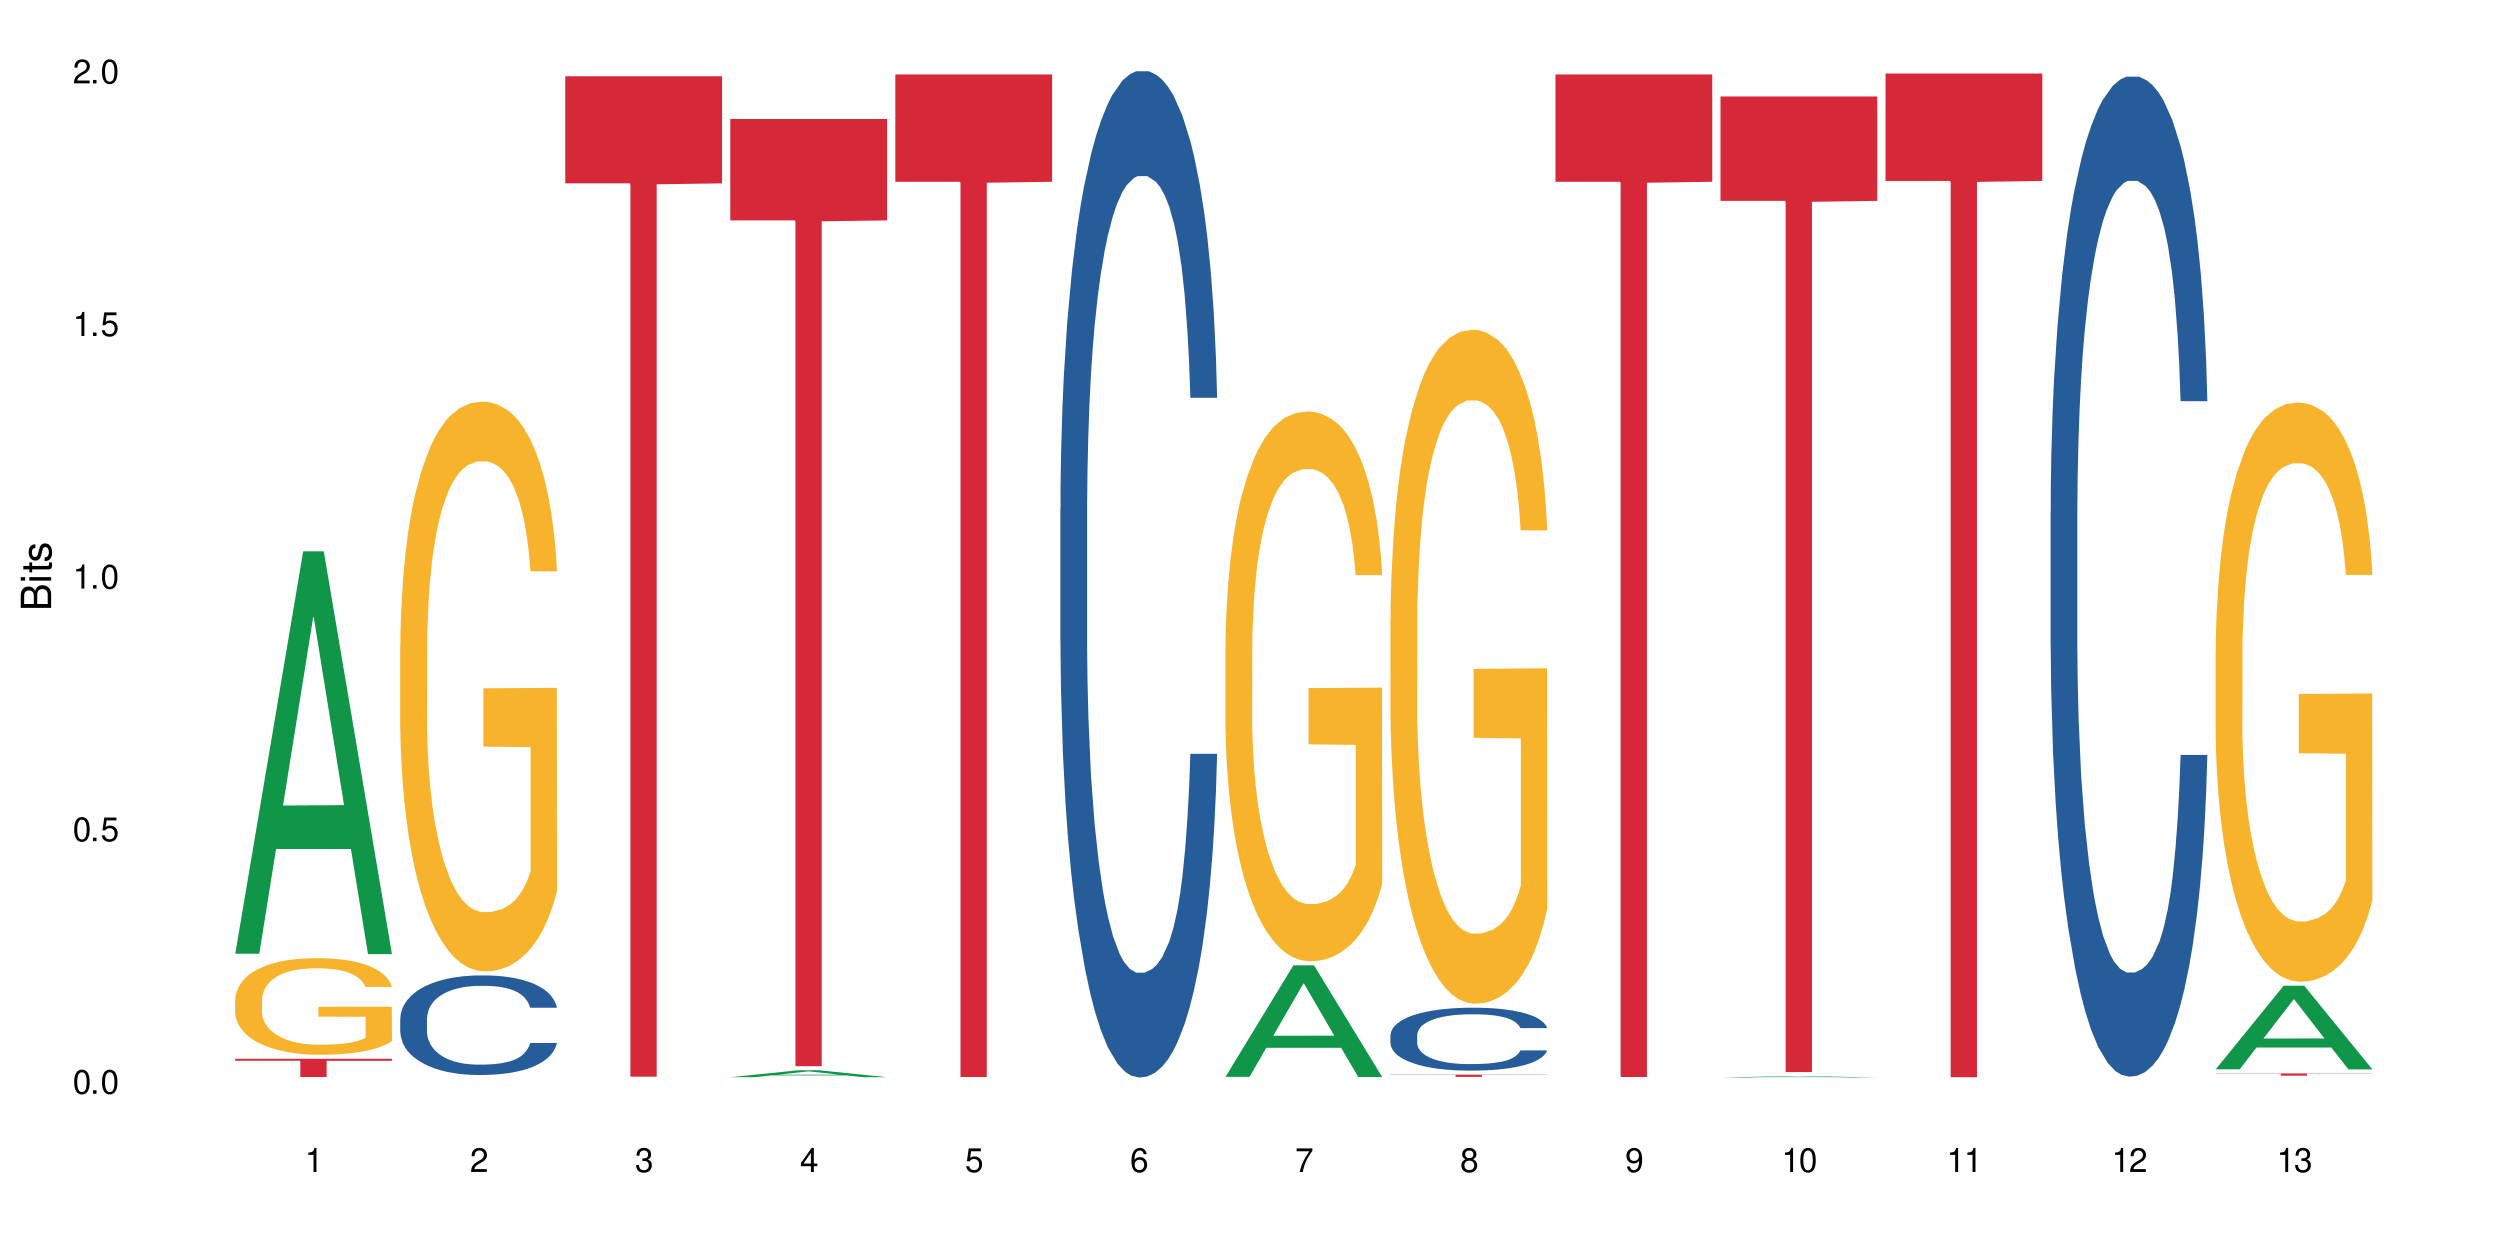<?xml version="1.0" encoding="UTF-8"?>
<svg xmlns="http://www.w3.org/2000/svg" xmlns:xlink="http://www.w3.org/1999/xlink" width="720" height="360" viewBox="0 0 720 360">
<defs>
<g>
<g id="glyph-0-0">
</g>
<g id="glyph-0-1">
<path d="M 2.641 -6.938 C 2 -6.938 1.422 -6.656 1.078 -6.172 C 0.641 -5.562 0.406 -4.641 0.406 -3.359 C 0.406 -1.016 1.188 0.219 2.641 0.219 C 4.078 0.219 4.859 -1.016 4.859 -3.297 C 4.859 -4.641 4.656 -5.547 4.203 -6.172 C 3.844 -6.656 3.281 -6.938 2.641 -6.938 Z M 2.641 -6.188 C 3.547 -6.188 4 -5.25 4 -3.375 C 4 -1.406 3.562 -0.484 2.625 -0.484 C 1.734 -0.484 1.281 -1.438 1.281 -3.344 C 1.281 -5.25 1.734 -6.188 2.641 -6.188 Z M 2.641 -6.188 "/>
</g>
<g id="glyph-0-2">
<path d="M 1.828 -1 L 0.828 -1 L 0.828 0 L 1.828 0 Z M 1.828 -1 "/>
</g>
<g id="glyph-0-3">
<path d="M 4.562 -6.797 L 1.062 -6.797 L 0.547 -3.094 L 1.328 -3.094 C 1.719 -3.562 2.047 -3.734 2.578 -3.734 C 3.484 -3.734 4.062 -3.109 4.062 -2.094 C 4.062 -1.125 3.484 -0.531 2.578 -0.531 C 1.828 -0.531 1.375 -0.906 1.188 -1.672 L 0.328 -1.672 C 0.453 -1.109 0.547 -0.844 0.75 -0.594 C 1.125 -0.078 1.828 0.219 2.594 0.219 C 3.969 0.219 4.922 -0.781 4.922 -2.219 C 4.922 -3.562 4.031 -4.484 2.719 -4.484 C 2.25 -4.484 1.859 -4.359 1.469 -4.062 L 1.734 -5.969 L 4.562 -5.969 Z M 4.562 -6.797 "/>
</g>
<g id="glyph-0-4">
<path d="M 2.484 -4.938 L 2.484 0 L 3.328 0 L 3.328 -6.938 L 2.766 -6.938 C 2.469 -5.875 2.281 -5.734 0.984 -5.562 L 0.984 -4.938 Z M 2.484 -4.938 "/>
</g>
<g id="glyph-0-5">
<path d="M 4.859 -0.828 L 1.281 -0.828 C 1.359 -1.406 1.672 -1.781 2.5 -2.281 L 3.469 -2.828 C 4.406 -3.344 4.906 -4.062 4.906 -4.906 C 4.906 -5.484 4.672 -6.031 4.266 -6.406 C 3.859 -6.766 3.375 -6.938 2.719 -6.938 C 1.859 -6.938 1.219 -6.625 0.844 -6.031 C 0.609 -5.672 0.5 -5.234 0.484 -4.531 L 1.328 -4.531 C 1.359 -5.016 1.406 -5.281 1.531 -5.516 C 1.75 -5.938 2.188 -6.203 2.703 -6.203 C 3.469 -6.203 4.031 -5.641 4.031 -4.891 C 4.031 -4.344 3.719 -3.859 3.125 -3.516 L 2.234 -3 C 0.812 -2.172 0.406 -1.531 0.328 -0.016 L 4.859 -0.016 Z M 4.859 -0.828 "/>
</g>
<g id="glyph-0-6">
<path d="M 2.125 -3.188 L 2.578 -3.188 C 3.5 -3.188 3.984 -2.766 3.984 -1.922 C 3.984 -1.062 3.469 -0.531 2.594 -0.531 C 1.656 -0.531 1.203 -1 1.156 -2.016 L 0.312 -2.016 C 0.344 -1.453 0.438 -1.094 0.609 -0.781 C 0.953 -0.109 1.625 0.219 2.547 0.219 C 3.953 0.219 4.859 -0.625 4.859 -1.938 C 4.859 -2.828 4.516 -3.297 3.703 -3.594 C 4.344 -3.844 4.656 -4.328 4.656 -5.031 C 4.656 -6.219 3.875 -6.938 2.578 -6.938 C 1.203 -6.938 0.484 -6.172 0.453 -4.703 L 1.297 -4.703 C 1.312 -5.125 1.344 -5.359 1.453 -5.578 C 1.641 -5.969 2.062 -6.203 2.594 -6.203 C 3.344 -6.203 3.797 -5.75 3.797 -5 C 3.797 -4.516 3.609 -4.219 3.25 -4.047 C 3.016 -3.953 2.703 -3.922 2.125 -3.906 Z M 2.125 -3.188 "/>
</g>
<g id="glyph-0-7">
<path d="M 3.141 -1.672 L 3.141 0 L 3.984 0 L 3.984 -1.672 L 4.984 -1.672 L 4.984 -2.438 L 3.984 -2.438 L 3.984 -6.938 L 3.359 -6.938 L 0.266 -2.578 L 0.266 -1.672 Z M 3.141 -2.438 L 1 -2.438 L 3.141 -5.5 Z M 3.141 -2.438 "/>
</g>
<g id="glyph-0-8">
<path d="M 4.781 -5.125 C 4.609 -6.266 3.891 -6.938 2.844 -6.938 C 2.094 -6.938 1.422 -6.578 1.031 -5.953 C 0.594 -5.266 0.406 -4.422 0.406 -3.172 C 0.406 -2 0.578 -1.25 0.984 -0.641 C 1.359 -0.078 1.953 0.219 2.703 0.219 C 3.984 0.219 4.922 -0.75 4.922 -2.094 C 4.922 -3.375 4.062 -4.281 2.844 -4.281 C 2.172 -4.281 1.641 -4.031 1.281 -3.516 C 1.281 -5.234 1.828 -6.188 2.797 -6.188 C 3.391 -6.188 3.797 -5.797 3.938 -5.125 Z M 2.734 -3.531 C 3.547 -3.531 4.062 -2.953 4.062 -2.031 C 4.062 -1.156 3.484 -0.531 2.703 -0.531 C 1.922 -0.531 1.328 -1.188 1.328 -2.078 C 1.328 -2.938 1.906 -3.531 2.734 -3.531 Z M 2.734 -3.531 "/>
</g>
<g id="glyph-0-9">
<path d="M 4.984 -6.797 L 0.438 -6.797 L 0.438 -5.969 L 4.109 -5.969 C 2.5 -3.656 1.828 -2.234 1.328 0 L 2.219 0 C 2.594 -2.172 3.453 -4.047 4.984 -6.094 Z M 4.984 -6.797 "/>
</g>
<g id="glyph-0-10">
<path d="M 3.75 -3.656 C 4.469 -4.094 4.688 -4.438 4.688 -5.078 C 4.688 -6.172 3.844 -6.938 2.641 -6.938 C 1.438 -6.938 0.594 -6.172 0.594 -5.094 C 0.594 -4.438 0.812 -4.094 1.516 -3.656 C 0.734 -3.266 0.359 -2.703 0.359 -1.922 C 0.359 -0.656 1.281 0.219 2.641 0.219 C 3.984 0.219 4.922 -0.656 4.922 -1.922 C 4.922 -2.703 4.531 -3.266 3.75 -3.656 Z M 2.641 -6.188 C 3.359 -6.188 3.812 -5.75 3.812 -5.062 C 3.812 -4.406 3.344 -3.984 2.641 -3.984 C 1.922 -3.984 1.453 -4.406 1.453 -5.078 C 1.453 -5.75 1.922 -6.188 2.641 -6.188 Z M 2.641 -3.266 C 3.484 -3.266 4.062 -2.719 4.062 -1.906 C 4.062 -1.078 3.484 -0.531 2.625 -0.531 C 1.797 -0.531 1.219 -1.094 1.219 -1.906 C 1.219 -2.719 1.781 -3.266 2.641 -3.266 Z M 2.641 -3.266 "/>
</g>
<g id="glyph-0-11">
<path d="M 0.516 -1.578 C 0.672 -0.453 1.406 0.219 2.438 0.219 C 3.188 0.219 3.859 -0.141 4.266 -0.766 C 4.688 -1.453 4.891 -2.297 4.891 -3.547 C 4.891 -4.719 4.703 -5.453 4.312 -6.078 C 3.938 -6.641 3.344 -6.938 2.594 -6.938 C 1.297 -6.938 0.359 -5.969 0.359 -4.625 C 0.359 -3.344 1.234 -2.453 2.453 -2.453 C 3.094 -2.453 3.578 -2.672 4.016 -3.203 C 4 -1.484 3.469 -0.531 2.5 -0.531 C 1.906 -0.531 1.484 -0.906 1.359 -1.578 Z M 2.578 -6.203 C 3.375 -6.203 3.969 -5.531 3.969 -4.641 C 3.969 -3.797 3.391 -3.188 2.547 -3.188 C 1.734 -3.188 1.234 -3.766 1.234 -4.688 C 1.234 -5.562 1.797 -6.203 2.578 -6.203 Z M 2.578 -6.203 "/>
</g>
<g id="glyph-1-0">
</g>
<g id="glyph-1-1">
<path d="M 0 -0.953 L 0 -4.891 C 0 -5.719 -0.234 -6.344 -0.734 -6.797 C -1.188 -7.234 -1.812 -7.469 -2.5 -7.469 C -3.547 -7.469 -4.188 -7 -4.625 -5.875 C -4.984 -6.688 -5.625 -7.094 -6.531 -7.094 C -7.172 -7.094 -7.734 -6.859 -8.141 -6.391 C -8.562 -5.922 -8.75 -5.344 -8.75 -4.5 L -8.75 -0.953 Z M -4.984 -2.062 L -7.766 -2.062 L -7.766 -4.219 C -7.766 -4.844 -7.688 -5.203 -7.453 -5.5 C -7.219 -5.812 -6.859 -5.969 -6.375 -5.969 C -5.891 -5.969 -5.531 -5.812 -5.297 -5.5 C -5.062 -5.203 -4.984 -4.844 -4.984 -4.219 Z M -0.984 -2.062 L -4 -2.062 L -4 -4.781 C -4 -5.766 -3.438 -6.359 -2.484 -6.359 C -1.547 -6.359 -0.984 -5.766 -0.984 -4.781 Z M -0.984 -2.062 "/>
</g>
<g id="glyph-1-2">
<path d="M -6.281 -1.797 L -6.281 -0.797 L 0 -0.797 L 0 -1.797 Z M -8.75 -1.797 L -8.75 -0.797 L -7.484 -0.797 L -7.484 -1.797 Z M -8.75 -1.797 "/>
</g>
<g id="glyph-1-3">
<path d="M -6.281 -3.047 L -6.281 -2.016 L -8.016 -2.016 L -8.016 -1.016 L -6.281 -1.016 L -6.281 -0.172 L -5.469 -0.172 L -5.469 -1.016 L -0.719 -1.016 C -0.078 -1.016 0.281 -1.453 0.281 -2.234 C 0.281 -2.5 0.25 -2.719 0.188 -3.047 L -0.641 -3.047 C -0.609 -2.906 -0.594 -2.766 -0.594 -2.562 C -0.594 -2.141 -0.719 -2.016 -1.156 -2.016 L -5.469 -2.016 L -5.469 -3.047 Z M -6.281 -3.047 "/>
</g>
<g id="glyph-1-4">
<path d="M -4.531 -5.25 C -5.766 -5.25 -6.469 -4.422 -6.469 -2.969 C -6.469 -1.516 -5.719 -0.562 -4.547 -0.562 C -3.562 -0.562 -3.094 -1.062 -2.734 -2.562 L -2.516 -3.484 C -2.344 -4.188 -2.094 -4.469 -1.641 -4.469 C -1.047 -4.469 -0.641 -3.875 -0.641 -3 C -0.641 -2.453 -0.797 -2 -1.062 -1.75 C -1.25 -1.594 -1.422 -1.531 -1.875 -1.469 L -1.875 -0.406 C -0.422 -0.453 0.281 -1.266 0.281 -2.922 C 0.281 -4.5 -0.5 -5.516 -1.719 -5.516 C -2.656 -5.516 -3.172 -4.984 -3.469 -3.734 L -3.703 -2.766 C -3.891 -1.953 -4.156 -1.609 -4.594 -1.609 C -5.188 -1.609 -5.547 -2.125 -5.547 -2.938 C -5.547 -3.75 -5.203 -4.172 -4.531 -4.203 Z M -4.531 -5.25 "/>
</g>
</g>
</defs>
<rect x="-72" y="-36" width="864" height="432" fill="rgb(100%, 100%, 100%)" fill-opacity="1"/>
<path fill-rule="nonzero" fill="rgb(6.275%, 58.824%, 28.235%)" fill-opacity="1" d="M 67.73 274.684 L 67.777 274.574 L 87.316 158.793 L 93.25 158.793 L 112.883 274.793 L 105.984 274.793 L 101.066 244.516 L 79.5 244.516 L 74.676 274.684 L 67.73 274.684 L 81.574 231.988 L 99.086 231.879 L 90.355 177.746 L 90.258 177.637 L 90.164 177.965 L 81.527 231.879 L 81.574 231.988 Z M 67.73 274.684 "/>
<path fill-rule="nonzero" fill="rgb(96.863%, 70.196%, 16.863%)" fill-opacity="1" d="M 67.73 287.871 L 67.785 287.848 L 67.785 287.34 L 68.008 286.195 L 68.559 284.621 L 69.273 283.324 L 70.043 282.309 L 70.539 281.773 L 71.367 281.012 L 72.082 280.453 L 73.898 279.309 L 76.211 278.242 L 77.477 277.785 L 78.91 277.355 L 80.945 276.871 L 81.883 276.695 L 84.746 276.289 L 87.996 276.031 L 91.574 275.957 L 93.227 275.98 L 95.484 276.086 L 98.566 276.363 L 100.328 276.617 L 101.707 276.871 L 103.137 277.203 L 104.898 277.711 L 106.551 278.32 L 107.875 278.93 L 109.195 279.691 L 110.297 280.504 L 111.234 281.395 L 112.059 282.461 L 112.555 283.352 L 112.883 284.238 L 105.23 284.238 L 104.789 283.352 L 104.293 282.664 L 103.469 281.824 L 102.641 281.215 L 101.816 280.734 L 100.273 280.074 L 98.953 279.664 L 97.301 279.309 L 95.703 279.082 L 93.887 278.93 L 92.785 278.879 L 89.867 278.879 L 87.223 279.055 L 85.684 279.258 L 84.582 279.461 L 83.039 279.844 L 82.102 280.148 L 81.551 280.352 L 79.902 281.141 L 78.801 281.852 L 78.195 282.332 L 77.422 283.094 L 76.871 283.781 L 76.266 284.797 L 75.938 285.559 L 75.496 287.289 L 75.441 291.859 L 75.605 292.824 L 75.938 293.867 L 76.375 294.781 L 77.035 295.746 L 77.699 296.484 L 78.855 297.473 L 79.844 298.137 L 80.617 298.566 L 82.102 299.254 L 82.707 299.48 L 84.141 299.938 L 85.629 300.293 L 87.445 300.598 L 88.82 300.75 L 91.023 300.879 L 93.832 300.879 L 97.137 300.727 L 99.227 300.523 L 100.66 300.32 L 101.598 300.141 L 102.754 299.863 L 103.578 299.609 L 104.348 299.328 L 105.285 298.898 L 105.285 292.824 L 91.684 292.801 L 91.684 289.953 L 112.828 289.93 L 112.883 299.863 L 111.727 300.547 L 110.297 301.207 L 108.918 301.719 L 107.488 302.148 L 105.449 302.633 L 103.797 302.938 L 101.266 303.293 L 98.953 303.52 L 96.531 303.672 L 94.383 303.75 L 91.852 303.773 L 89.594 303.723 L 87.168 303.57 L 85.242 303.367 L 83.48 303.113 L 81.719 302.785 L 79.516 302.25 L 78.082 301.82 L 76.598 301.285 L 75.109 300.648 L 73.789 299.965 L 72.906 299.43 L 72.027 298.82 L 71.09 298.059 L 70.207 297.195 L 69.547 296.406 L 68.941 295.52 L 68.5 294.68 L 68.062 293.535 L 67.84 292.621 L 67.73 291.836 Z M 67.73 287.871 "/>
<path fill-rule="nonzero" fill="rgb(83.922%, 15.686%, 22.353%)" fill-opacity="1" d="M 67.73 304.938 L 112.883 304.938 L 112.883 305.5 L 94.066 305.504 L 94.066 310.172 L 86.496 310.172 L 86.496 305.508 L 86.387 305.5 L 67.73 305.5 Z M 67.73 304.938 "/>
<path fill-rule="nonzero" fill="rgb(14.51%, 36.078%, 60%)" fill-opacity="1" d="M 115.262 293.406 L 115.316 293.379 L 115.316 292.75 L 115.48 291.754 L 115.867 290.496 L 116.254 289.633 L 117.242 288.086 L 118.621 286.594 L 120.051 285.441 L 121.098 284.758 L 122.035 284.234 L 124.184 283.266 L 125.559 282.766 L 127.047 282.32 L 128.863 281.875 L 130.184 281.613 L 133.156 281.195 L 135.359 281.012 L 137.066 280.934 L 140.758 280.934 L 142.961 281.039 L 144.555 281.168 L 146.316 281.379 L 147.805 281.613 L 150.395 282.191 L 152.707 282.926 L 153.75 283.344 L 155.402 284.156 L 156.672 284.941 L 157.551 285.625 L 158.543 286.594 L 159.422 287.773 L 160.086 289.109 L 160.414 290.234 L 152.707 290.234 L 152.32 289.188 L 151.879 288.375 L 151.055 287.301 L 150.227 286.539 L 149.07 285.781 L 148.023 285.281 L 146.594 284.785 L 145.328 284.469 L 144.004 284.234 L 142.738 284.078 L 140.316 283.922 L 137.508 283.922 L 136.461 283.973 L 134.312 284.184 L 133.156 284.367 L 131.504 284.734 L 130.348 285.074 L 128.973 285.598 L 128.035 286.043 L 126.879 286.723 L 126.055 287.328 L 125.117 288.191 L 124.566 288.848 L 124.07 289.582 L 123.633 290.445 L 123.301 291.363 L 123.082 292.332 L 122.969 293.277 L 122.969 297.336 L 123.082 298.281 L 123.355 299.383 L 124.07 300.98 L 125.117 302.367 L 126.328 303.469 L 127.484 304.254 L 128.145 304.621 L 129.027 305.043 L 130.402 305.566 L 132.387 306.09 L 133.543 306.301 L 135.305 306.508 L 137.121 306.613 L 139.547 306.613 L 141.691 306.508 L 143.125 306.379 L 144.609 306.168 L 146.648 305.723 L 147.914 305.305 L 149.016 304.805 L 149.844 304.309 L 150.395 303.887 L 151.219 303.078 L 151.879 302.184 L 152.375 301.27 L 152.707 300.379 L 160.414 300.379 L 160.086 301.426 L 159.59 302.449 L 159.094 303.207 L 158.324 304.125 L 157.441 304.938 L 156.176 305.855 L 155.129 306.457 L 153.75 307.113 L 152.484 307.609 L 151.109 308.055 L 149.07 308.578 L 147.75 308.84 L 146.316 309.078 L 144.609 309.285 L 142.465 309.469 L 140.152 309.574 L 138.004 309.602 L 135.691 309.551 L 133.984 309.445 L 131.727 309.207 L 128.918 308.738 L 126.879 308.238 L 125.281 307.742 L 123.906 307.215 L 122.363 306.508 L 120.383 305.355 L 119.172 304.465 L 118.344 303.73 L 117.41 302.711 L 116.746 301.793 L 115.977 300.324 L 115.426 298.465 L 115.262 297.023 Z M 115.262 293.406 "/>
<path fill-rule="nonzero" fill="rgb(96.863%, 70.196%, 16.863%)" fill-opacity="1" d="M 115.262 185.949 L 115.316 185.801 L 115.316 182.801 L 115.535 176.059 L 116.086 166.766 L 116.805 159.121 L 117.574 153.129 L 118.07 149.98 L 118.895 145.484 L 119.609 142.188 L 121.43 135.441 L 123.742 129.148 L 125.008 126.449 L 126.438 123.902 L 128.477 121.055 L 129.414 120.008 L 132.277 117.609 L 135.523 116.109 L 139.105 115.66 L 140.758 115.809 L 143.016 116.41 L 146.098 118.059 L 147.859 119.559 L 149.238 121.055 L 150.668 123.004 L 152.43 126 L 154.082 129.598 L 155.402 133.195 L 156.727 137.691 L 157.828 142.488 L 158.762 147.734 L 159.59 154.027 L 160.086 159.273 L 160.414 164.52 L 152.762 164.52 L 152.32 159.273 L 151.824 155.227 L 151 150.281 L 150.172 146.684 L 149.348 143.836 L 147.805 139.938 L 146.484 137.543 L 144.832 135.441 L 143.234 134.094 L 141.418 133.195 L 140.316 132.895 L 137.398 132.895 L 134.754 133.945 L 133.211 135.145 L 132.109 136.344 L 130.57 138.59 L 129.633 140.391 L 129.082 141.586 L 127.43 146.234 L 126.328 150.43 L 125.723 153.277 L 124.953 157.773 L 124.402 161.82 L 123.797 167.816 L 123.465 172.312 L 123.023 182.504 L 122.969 209.48 L 123.137 215.176 L 123.465 221.32 L 123.906 226.715 L 124.566 232.41 L 125.227 236.758 L 126.383 242.602 L 127.375 246.496 L 128.145 249.047 L 129.633 253.094 L 130.238 254.441 L 131.672 257.137 L 133.156 259.238 L 134.973 261.035 L 136.352 261.934 L 138.555 262.684 L 141.363 262.684 L 144.668 261.785 L 146.758 260.586 L 148.191 259.387 L 149.125 258.336 L 150.281 256.688 L 151.109 255.191 L 151.879 253.543 L 152.816 250.992 L 152.816 215.176 L 139.215 215.023 L 139.215 198.238 L 160.359 198.09 L 160.414 256.688 L 159.258 260.734 L 157.828 264.633 L 156.449 267.629 L 155.02 270.176 L 152.98 273.023 L 151.328 274.824 L 148.797 276.922 L 146.484 278.27 L 144.059 279.168 L 141.914 279.621 L 139.379 279.77 L 137.121 279.469 L 134.699 278.57 L 132.773 277.371 L 131.012 275.871 L 129.246 273.926 L 127.047 270.777 L 125.613 268.23 L 124.125 265.082 L 122.641 261.336 L 121.316 257.289 L 120.438 254.141 L 119.555 250.543 L 118.621 246.047 L 117.738 240.953 L 117.078 236.305 L 116.473 231.062 L 116.031 226.113 L 115.59 219.371 L 115.371 213.977 L 115.262 209.328 Z M 115.262 185.949 "/>
<path fill-rule="nonzero" fill="rgb(83.922%, 15.686%, 22.353%)" fill-opacity="1" d="M 162.793 21.965 L 207.945 21.965 L 207.945 52.809 L 189.125 53.078 L 189.125 310.086 L 181.555 310.086 L 181.555 53.348 L 181.445 52.809 L 162.793 52.809 Z M 162.793 21.965 "/>
<path fill-rule="nonzero" fill="rgb(6.275%, 58.824%, 28.235%)" fill-opacity="1" d="M 210.32 310.238 L 210.371 310.234 L 229.906 308.234 L 235.84 308.234 L 255.477 310.238 L 248.578 310.238 L 243.656 309.715 L 222.094 309.715 L 217.27 310.238 L 210.32 310.238 L 224.168 309.5 L 241.68 309.496 L 232.945 308.562 L 232.852 308.559 L 232.754 308.566 L 224.117 309.496 L 224.168 309.5 Z M 210.32 310.238 "/>
<path fill-rule="nonzero" fill="rgb(83.922%, 15.686%, 22.353%)" fill-opacity="1" d="M 210.32 34.273 L 255.477 34.273 L 255.477 63.477 L 236.656 63.73 L 236.656 307.07 L 229.086 307.07 L 229.086 63.988 L 228.977 63.477 L 210.32 63.477 Z M 210.32 34.273 "/>
<path fill-rule="nonzero" fill="rgb(83.922%, 15.686%, 22.353%)" fill-opacity="1" d="M 257.852 21.445 L 303.004 21.445 L 303.004 52.352 L 284.188 52.625 L 284.188 310.184 L 276.617 310.184 L 276.617 52.895 L 276.504 52.352 L 257.852 52.352 Z M 257.852 21.445 "/>
<path fill-rule="nonzero" fill="rgb(14.51%, 36.078%, 60%)" fill-opacity="1" d="M 305.383 146.621 L 305.438 146.355 L 305.438 140 L 305.602 129.934 L 305.988 117.215 L 306.371 108.477 L 307.363 92.844 L 308.742 77.746 L 310.172 66.09 L 311.219 59.203 L 312.156 53.902 L 314.301 44.102 L 315.68 39.07 L 317.164 34.566 L 318.984 30.062 L 320.305 27.414 L 323.277 23.176 L 325.48 21.32 L 327.188 20.527 L 330.879 20.527 L 333.078 21.586 L 334.676 22.91 L 336.438 25.031 L 337.926 27.414 L 340.512 33.242 L 342.828 40.66 L 343.871 44.898 L 345.523 53.109 L 346.789 61.055 L 347.672 67.945 L 348.664 77.746 L 349.543 89.668 L 350.203 103.176 L 350.535 114.566 L 342.828 114.566 L 342.441 103.973 L 342 95.758 L 341.176 84.898 L 340.348 77.215 L 339.191 69.535 L 338.145 64.5 L 336.715 59.469 L 335.449 56.289 L 334.125 53.902 L 332.859 52.316 L 330.438 50.727 L 327.629 50.727 L 326.582 51.254 L 324.434 53.375 L 323.277 55.23 L 321.625 58.938 L 320.469 62.383 L 319.094 67.68 L 318.156 72.184 L 317 79.07 L 316.176 85.164 L 315.238 93.906 L 314.688 100.527 L 314.191 107.945 L 313.75 116.688 L 313.422 125.957 L 313.199 135.762 L 313.09 145.297 L 313.09 186.355 L 313.199 195.895 L 313.477 207.02 L 314.191 223.18 L 315.238 237.219 L 316.449 248.344 L 317.605 256.293 L 318.266 260 L 319.148 264.238 L 320.523 269.535 L 322.508 274.836 L 323.664 276.953 L 325.426 279.074 L 327.242 280.133 L 329.664 280.133 L 331.812 279.074 L 333.246 277.75 L 334.73 275.629 L 336.77 271.125 L 338.035 266.887 L 339.137 261.855 L 339.961 256.82 L 340.512 252.582 L 341.34 244.371 L 342 235.363 L 342.496 226.094 L 342.828 217.086 L 350.535 217.086 L 350.203 227.684 L 349.711 238.012 L 349.215 245.695 L 348.441 254.969 L 347.562 263.18 L 346.297 272.449 L 345.25 278.543 L 343.871 285.168 L 342.605 290.199 L 341.23 294.703 L 339.191 300 L 337.871 302.648 L 336.438 305.035 L 334.73 307.152 L 332.586 309.008 L 330.27 310.066 L 328.125 310.332 L 325.812 309.801 L 324.105 308.742 L 321.848 306.359 L 319.039 301.59 L 317 296.559 L 315.402 291.523 L 314.027 286.227 L 312.484 279.074 L 310.504 267.418 L 309.293 258.41 L 308.465 250.992 L 307.531 240.664 L 306.867 231.391 L 306.098 216.555 L 305.547 197.746 L 305.383 183.18 Z M 305.383 146.621 "/>
<path fill-rule="nonzero" fill="rgb(6.275%, 58.824%, 28.235%)" fill-opacity="1" d="M 352.91 310.141 L 352.961 310.109 L 372.496 278.008 L 378.43 278.008 L 398.066 310.168 L 391.168 310.168 L 386.246 301.773 L 364.684 301.773 L 359.859 310.141 L 352.91 310.141 L 366.758 298.301 L 384.27 298.27 L 375.535 283.262 L 375.441 283.234 L 375.344 283.324 L 366.707 298.27 L 366.758 298.301 Z M 352.91 310.141 "/>
<path fill-rule="nonzero" fill="rgb(96.863%, 70.196%, 16.863%)" fill-opacity="1" d="M 352.91 186.316 L 352.969 186.172 L 352.969 183.277 L 353.188 176.77 L 353.738 167.805 L 354.453 160.43 L 355.227 154.645 L 355.719 151.609 L 356.547 147.27 L 357.262 144.086 L 359.078 137.582 L 361.391 131.508 L 362.66 128.902 L 364.09 126.445 L 366.129 123.695 L 367.062 122.684 L 369.926 120.371 L 373.176 118.926 L 376.754 118.492 L 378.406 118.637 L 380.664 119.215 L 383.75 120.805 L 385.512 122.25 L 386.887 123.695 L 388.32 125.578 L 390.082 128.469 L 391.734 131.941 L 393.055 135.41 L 394.375 139.75 L 395.477 144.379 L 396.414 149.438 L 397.238 155.512 L 397.734 160.574 L 398.066 165.637 L 390.41 165.637 L 389.973 160.574 L 389.477 156.668 L 388.648 151.898 L 387.824 148.426 L 386.996 145.68 L 385.457 141.918 L 384.133 139.605 L 382.48 137.582 L 380.887 136.277 L 379.066 135.41 L 377.965 135.121 L 375.047 135.121 L 372.406 136.133 L 370.863 137.289 L 369.762 138.449 L 368.219 140.617 L 367.285 142.352 L 366.734 143.508 L 365.082 147.992 L 363.98 152.043 L 363.375 154.789 L 362.602 159.129 L 362.055 163.031 L 361.445 168.816 L 361.117 173.156 L 360.676 182.988 L 360.621 209.02 L 360.785 214.516 L 361.117 220.445 L 361.559 225.652 L 362.219 231.145 L 362.879 235.34 L 364.035 240.98 L 365.027 244.738 L 365.797 247.199 L 367.285 251.102 L 367.891 252.402 L 369.32 255.008 L 370.809 257.031 L 372.625 258.766 L 374.004 259.637 L 376.203 260.359 L 379.012 260.359 L 382.316 259.492 L 384.41 258.332 L 385.84 257.176 L 386.777 256.164 L 387.934 254.574 L 388.758 253.129 L 389.531 251.535 L 390.465 249.078 L 390.465 214.516 L 376.867 214.371 L 376.867 198.172 L 398.012 198.027 L 398.066 254.574 L 396.91 258.477 L 395.477 262.238 L 394.102 265.129 L 392.668 267.59 L 390.633 270.336 L 388.98 272.07 L 386.445 274.098 L 384.133 275.398 L 381.711 276.266 L 379.562 276.699 L 377.031 276.844 L 374.773 276.555 L 372.352 275.688 L 370.422 274.531 L 368.66 273.086 L 366.898 271.203 L 364.695 268.168 L 363.266 265.707 L 361.777 262.672 L 360.289 259.055 L 358.969 255.152 L 358.09 252.113 L 357.207 248.645 L 356.27 244.305 L 355.391 239.391 L 354.73 234.906 L 354.125 229.844 L 353.684 225.07 L 353.242 218.562 L 353.023 213.359 L 352.91 208.875 Z M 352.91 186.316 "/>
<path fill-rule="nonzero" fill="rgb(14.51%, 36.078%, 60%)" fill-opacity="1" d="M 400.441 298.113 L 400.496 298.094 L 400.496 297.699 L 400.664 297.07 L 401.047 296.273 L 401.434 295.73 L 402.426 294.754 L 403.801 293.809 L 405.234 293.082 L 406.277 292.652 L 407.215 292.32 L 409.363 291.707 L 410.738 291.395 L 412.227 291.113 L 414.043 290.832 L 415.363 290.664 L 418.34 290.398 L 420.539 290.285 L 422.246 290.234 L 425.938 290.234 L 428.141 290.301 L 429.738 290.383 L 431.5 290.516 L 432.984 290.664 L 435.574 291.027 L 437.887 291.492 L 438.934 291.758 L 440.586 292.27 L 441.852 292.766 L 442.73 293.195 L 443.723 293.809 L 444.605 294.555 L 445.266 295.398 L 445.598 296.109 L 437.887 296.109 L 437.5 295.449 L 437.062 294.934 L 436.234 294.258 L 435.41 293.777 L 434.254 293.297 L 433.207 292.98 L 431.773 292.668 L 430.508 292.469 L 429.188 292.32 L 427.918 292.219 L 425.496 292.121 L 422.688 292.121 L 421.641 292.156 L 419.496 292.285 L 418.34 292.402 L 416.688 292.633 L 415.531 292.848 L 414.152 293.18 L 413.219 293.461 L 412.062 293.891 L 411.234 294.273 L 410.301 294.82 L 409.75 295.23 L 409.254 295.695 L 408.812 296.242 L 408.48 296.82 L 408.262 297.434 L 408.152 298.027 L 408.152 300.594 L 408.262 301.191 L 408.535 301.887 L 409.254 302.895 L 410.301 303.773 L 411.512 304.465 L 412.668 304.965 L 413.328 305.195 L 414.207 305.461 L 415.586 305.789 L 417.566 306.121 L 418.723 306.254 L 420.484 306.387 L 422.305 306.453 L 424.727 306.453 L 426.875 306.387 L 428.305 306.305 L 429.793 306.172 L 431.828 305.891 L 433.098 305.625 L 434.195 305.312 L 435.023 304.996 L 435.574 304.73 L 436.398 304.219 L 437.062 303.656 L 437.555 303.078 L 437.887 302.516 L 445.598 302.516 L 445.266 303.176 L 444.77 303.82 L 444.273 304.301 L 443.504 304.879 L 442.621 305.395 L 441.355 305.973 L 440.309 306.352 L 438.934 306.766 L 437.668 307.082 L 436.289 307.363 L 434.254 307.695 L 432.93 307.859 L 431.5 308.008 L 429.793 308.141 L 427.645 308.258 L 425.332 308.324 L 423.184 308.34 L 420.871 308.305 L 419.164 308.238 L 416.906 308.09 L 414.098 307.793 L 412.062 307.48 L 410.465 307.164 L 409.086 306.832 L 407.547 306.387 L 405.562 305.66 L 404.352 305.094 L 403.527 304.633 L 402.59 303.988 L 401.93 303.406 L 401.156 302.48 L 400.605 301.305 L 400.441 300.395 Z M 400.441 298.113 "/>
<path fill-rule="nonzero" fill="rgb(96.863%, 70.196%, 16.863%)" fill-opacity="1" d="M 400.441 178.098 L 400.496 177.922 L 400.496 174.375 L 400.719 166.398 L 401.27 155.41 L 401.984 146.367 L 402.754 139.277 L 403.25 135.555 L 404.078 130.234 L 404.793 126.336 L 406.609 118.359 L 408.922 110.914 L 410.188 107.723 L 411.621 104.711 L 413.656 101.34 L 414.594 100.102 L 417.457 97.266 L 420.707 95.492 L 424.285 94.961 L 425.938 95.137 L 428.195 95.848 L 431.277 97.797 L 433.039 99.57 L 434.418 101.34 L 435.848 103.645 L 437.609 107.191 L 439.262 111.445 L 440.586 115.699 L 441.906 121.02 L 443.008 126.691 L 443.945 132.895 L 444.77 140.34 L 445.266 146.547 L 445.598 152.75 L 437.941 152.75 L 437.5 146.547 L 437.004 141.758 L 436.18 135.91 L 435.355 131.656 L 434.527 128.285 L 432.984 123.676 L 431.664 120.84 L 430.012 118.359 L 428.414 116.766 L 426.598 115.699 L 425.496 115.344 L 422.578 115.344 L 419.934 116.586 L 418.395 118.004 L 417.293 119.422 L 415.75 122.082 L 414.812 124.211 L 414.262 125.629 L 412.613 131.121 L 411.512 136.086 L 410.906 139.453 L 410.133 144.773 L 409.582 149.559 L 408.977 156.648 L 408.648 161.969 L 408.207 174.023 L 408.152 205.93 L 408.316 212.668 L 408.648 219.934 L 409.086 226.316 L 409.75 233.055 L 410.41 238.195 L 411.566 245.109 L 412.555 249.715 L 413.328 252.73 L 414.812 257.516 L 415.422 259.113 L 416.852 262.305 L 418.34 264.785 L 420.156 266.91 L 421.531 267.977 L 423.734 268.863 L 426.543 268.863 L 429.848 267.797 L 431.941 266.379 L 433.371 264.961 L 434.309 263.723 L 435.465 261.77 L 436.289 260 L 437.062 258.047 L 437.996 255.035 L 437.996 212.668 L 424.395 212.488 L 424.395 192.637 L 445.539 192.457 L 445.598 261.77 L 444.438 266.559 L 443.008 271.168 L 441.633 274.711 L 440.199 277.727 L 438.16 281.094 L 436.512 283.223 L 433.977 285.703 L 431.664 287.297 L 429.242 288.363 L 427.094 288.895 L 424.562 289.07 L 422.305 288.715 L 419.879 287.652 L 417.953 286.234 L 416.191 284.461 L 414.43 282.156 L 412.227 278.434 L 410.793 275.422 L 409.309 271.699 L 407.82 267.266 L 406.5 262.48 L 405.617 258.758 L 404.738 254.504 L 403.801 249.184 L 402.922 243.156 L 402.258 237.664 L 401.652 231.457 L 401.215 225.609 L 400.773 217.629 L 400.551 211.25 L 400.441 205.754 Z M 400.441 178.098 "/>
<path fill-rule="nonzero" fill="rgb(83.922%, 15.686%, 22.353%)" fill-opacity="1" d="M 400.441 309.504 L 445.598 309.504 L 445.598 309.57 L 426.777 309.57 L 426.777 310.133 L 419.207 310.133 L 419.207 309.57 L 400.441 309.57 Z M 400.441 309.504 "/>
<path fill-rule="nonzero" fill="rgb(83.922%, 15.686%, 22.353%)" fill-opacity="1" d="M 447.973 21.445 L 493.125 21.445 L 493.125 52.352 L 474.309 52.625 L 474.309 310.184 L 466.734 310.184 L 466.734 52.895 L 466.625 52.352 L 447.973 52.352 Z M 447.973 21.445 "/>
<path fill-rule="nonzero" fill="rgb(6.275%, 58.824%, 28.235%)" fill-opacity="1" d="M 495.504 310.332 L 495.551 310.332 L 515.09 309.914 L 521.023 309.914 L 540.656 310.332 L 533.758 310.332 L 528.836 310.223 L 507.273 310.223 L 502.449 310.332 L 495.504 310.332 L 509.348 310.176 L 526.859 310.176 L 518.129 309.98 L 517.934 309.98 L 509.301 310.176 L 509.348 310.176 Z M 495.504 310.332 "/>
<path fill-rule="nonzero" fill="rgb(83.922%, 15.686%, 22.353%)" fill-opacity="1" d="M 495.504 27.773 L 540.656 27.773 L 540.656 57.852 L 521.836 58.113 L 521.836 308.75 L 514.266 308.75 L 514.266 58.379 L 514.156 57.852 L 495.504 57.852 Z M 495.504 27.773 "/>
<path fill-rule="nonzero" fill="rgb(83.922%, 15.686%, 22.353%)" fill-opacity="1" d="M 543.031 21.168 L 588.188 21.168 L 588.188 52.109 L 569.367 52.383 L 569.367 310.234 L 561.797 310.234 L 561.797 52.652 L 561.688 52.109 L 543.031 52.109 Z M 543.031 21.168 "/>
<path fill-rule="nonzero" fill="rgb(14.51%, 36.078%, 60%)" fill-opacity="1" d="M 590.562 147.395 L 590.617 147.133 L 590.617 140.812 L 590.781 130.809 L 591.168 118.172 L 591.555 109.484 L 592.547 93.953 L 593.922 78.949 L 595.352 67.367 L 596.398 60.52 L 597.336 55.254 L 599.484 45.516 L 600.859 40.512 L 602.348 36.039 L 604.164 31.562 L 605.484 28.93 L 608.461 24.719 L 610.66 22.875 L 612.367 22.086 L 616.059 22.086 L 618.262 23.141 L 619.859 24.453 L 621.621 26.562 L 623.105 28.93 L 625.695 34.723 L 628.008 42.094 L 629.055 46.305 L 630.707 54.465 L 631.973 62.363 L 632.852 69.207 L 633.844 78.949 L 634.727 90.797 L 635.387 104.223 L 635.715 115.543 L 628.008 115.543 L 627.621 105.012 L 627.18 96.852 L 626.355 86.059 L 625.531 78.422 L 624.371 70.789 L 623.328 65.785 L 621.895 60.785 L 620.629 57.625 L 619.309 55.254 L 618.039 53.676 L 615.617 52.098 L 612.809 52.098 L 611.762 52.625 L 609.617 54.73 L 608.461 56.57 L 606.809 60.258 L 605.652 63.68 L 604.273 68.945 L 603.34 73.422 L 602.18 80.266 L 601.355 86.32 L 600.418 95.008 L 599.867 101.59 L 599.375 108.961 L 598.934 117.648 L 598.602 126.859 L 598.383 136.602 L 598.273 146.078 L 598.273 186.883 L 598.383 196.359 L 598.656 207.418 L 599.375 223.477 L 600.418 237.43 L 601.633 248.484 L 602.789 256.383 L 603.449 260.066 L 604.328 264.281 L 605.707 269.547 L 607.688 274.809 L 608.844 276.918 L 610.605 279.023 L 612.422 280.074 L 614.848 280.074 L 616.996 279.023 L 618.426 277.707 L 619.914 275.602 L 621.949 271.125 L 623.215 266.914 L 624.316 261.91 L 625.145 256.91 L 625.695 252.695 L 626.52 244.535 L 627.18 235.586 L 627.676 226.371 L 628.008 217.422 L 635.715 217.422 L 635.387 227.949 L 634.891 238.219 L 634.395 245.852 L 633.625 255.066 L 632.742 263.227 L 631.477 272.441 L 630.43 278.496 L 629.055 285.078 L 627.785 290.078 L 626.41 294.555 L 624.371 299.82 L 623.051 302.453 L 621.621 304.82 L 619.914 306.926 L 617.766 308.77 L 615.453 309.824 L 613.305 310.086 L 610.992 309.559 L 609.285 308.508 L 607.027 306.137 L 604.219 301.398 L 602.18 296.398 L 600.586 291.395 L 599.207 286.129 L 597.668 279.023 L 595.684 267.438 L 594.473 258.488 L 593.645 251.117 L 592.711 240.852 L 592.051 231.637 L 591.277 216.895 L 590.727 198.203 L 590.562 183.723 Z M 590.562 147.395 "/>
<path fill-rule="nonzero" fill="rgb(6.275%, 58.824%, 28.235%)" fill-opacity="1" d="M 638.094 307.965 L 638.141 307.945 L 657.68 283.895 L 663.613 283.895 L 683.246 307.988 L 676.348 307.988 L 671.426 301.699 L 649.863 301.699 L 645.039 307.965 L 638.094 307.965 L 651.938 299.098 L 669.449 299.074 L 660.719 287.828 L 660.621 287.809 L 660.523 287.875 L 651.891 299.074 L 651.938 299.098 Z M 638.094 307.965 "/>
<path fill-rule="nonzero" fill="rgb(96.863%, 70.196%, 16.863%)" fill-opacity="1" d="M 638.094 187.371 L 638.148 187.219 L 638.148 184.172 L 638.367 177.316 L 638.918 167.871 L 639.637 160.105 L 640.406 154.012 L 640.902 150.812 L 641.727 146.242 L 642.441 142.891 L 644.262 136.035 L 646.574 129.637 L 647.84 126.895 L 649.27 124.305 L 651.309 121.41 L 652.246 120.348 L 655.109 117.91 L 658.355 116.387 L 661.938 115.93 L 663.59 116.082 L 665.848 116.691 L 668.93 118.367 L 670.691 119.891 L 672.066 121.41 L 673.5 123.391 L 675.262 126.438 L 676.914 130.094 L 678.234 133.75 L 679.559 138.32 L 680.66 143.195 L 681.594 148.527 L 682.422 154.926 L 682.918 160.258 L 683.246 165.586 L 675.594 165.586 L 675.152 160.258 L 674.656 156.145 L 673.832 151.117 L 673.004 147.461 L 672.18 144.566 L 670.637 140.605 L 669.316 138.168 L 667.664 136.035 L 666.066 134.664 L 664.25 133.75 L 663.148 133.445 L 660.23 133.445 L 657.586 134.512 L 656.043 135.73 L 654.941 136.949 L 653.402 139.234 L 652.465 141.062 L 651.914 142.281 L 650.262 147.004 L 649.16 151.27 L 648.555 154.164 L 647.785 158.734 L 647.234 162.844 L 646.629 168.938 L 646.297 173.508 L 645.855 183.867 L 645.801 211.285 L 645.969 217.074 L 646.297 223.32 L 646.738 228.805 L 647.398 234.594 L 648.059 239.012 L 649.215 244.953 L 650.207 248.91 L 650.977 251.5 L 652.465 255.613 L 653.07 256.984 L 654.504 259.727 L 655.988 261.859 L 657.805 263.688 L 659.184 264.602 L 661.387 265.363 L 664.195 265.363 L 667.496 264.449 L 669.59 263.23 L 671.023 262.012 L 671.957 260.945 L 673.113 259.27 L 673.941 257.746 L 674.711 256.07 L 675.648 253.48 L 675.648 217.074 L 662.047 216.922 L 662.047 199.863 L 683.191 199.711 L 683.246 259.27 L 682.09 263.383 L 680.66 267.344 L 679.281 270.391 L 677.852 272.98 L 675.812 275.875 L 674.16 277.703 L 671.629 279.836 L 669.316 281.207 L 666.891 282.121 L 664.746 282.578 L 662.211 282.73 L 659.953 282.426 L 657.531 281.512 L 655.605 280.293 L 653.84 278.77 L 652.078 276.789 L 649.879 273.59 L 648.445 271 L 646.957 267.801 L 645.473 263.992 L 644.148 259.879 L 643.27 256.68 L 642.387 253.023 L 641.453 248.453 L 640.57 243.277 L 639.91 238.555 L 639.305 233.223 L 638.863 228.195 L 638.422 221.34 L 638.203 215.855 L 638.094 211.133 Z M 638.094 187.371 "/>
<path fill-rule="nonzero" fill="rgb(83.922%, 15.686%, 22.353%)" fill-opacity="1" d="M 638.094 309.152 L 683.246 309.152 L 683.246 309.223 L 664.43 309.223 L 664.43 309.789 L 656.855 309.789 L 656.855 309.223 L 638.094 309.223 Z M 638.094 309.152 "/>
<g fill="rgb(0%, 0%, 0%)" fill-opacity="1">
<use xlink:href="#glyph-0-1" x="20.965" y="314.993"/>
<use xlink:href="#glyph-0-2" x="25.965" y="314.993"/>
<use xlink:href="#glyph-0-1" x="28.965" y="314.993"/>
</g>
<g fill="rgb(0%, 0%, 0%)" fill-opacity="1">
<use xlink:href="#glyph-0-1" x="20.965" y="242.251"/>
<use xlink:href="#glyph-0-2" x="25.965" y="242.251"/>
<use xlink:href="#glyph-0-3" x="28.965" y="242.251"/>
</g>
<g fill="rgb(0%, 0%, 0%)" fill-opacity="1">
<use xlink:href="#glyph-0-4" x="20.965" y="169.509"/>
<use xlink:href="#glyph-0-2" x="25.965" y="169.509"/>
<use xlink:href="#glyph-0-1" x="28.965" y="169.509"/>
</g>
<g fill="rgb(0%, 0%, 0%)" fill-opacity="1">
<use xlink:href="#glyph-0-4" x="20.965" y="96.767"/>
<use xlink:href="#glyph-0-2" x="25.965" y="96.767"/>
<use xlink:href="#glyph-0-3" x="28.965" y="96.767"/>
</g>
<g fill="rgb(0%, 0%, 0%)" fill-opacity="1">
<use xlink:href="#glyph-0-5" x="20.965" y="24.024"/>
<use xlink:href="#glyph-0-2" x="25.965" y="24.024"/>
<use xlink:href="#glyph-0-1" x="28.965" y="24.024"/>
</g>
<g fill="rgb(0%, 0%, 0%)" fill-opacity="1">
<use xlink:href="#glyph-0-4" x="87.809" y="337.532"/>
</g>
<g fill="rgb(0%, 0%, 0%)" fill-opacity="1">
<use xlink:href="#glyph-0-5" x="135.34" y="337.532"/>
</g>
<g fill="rgb(0%, 0%, 0%)" fill-opacity="1">
<use xlink:href="#glyph-0-6" x="182.867" y="337.532"/>
</g>
<g fill="rgb(0%, 0%, 0%)" fill-opacity="1">
<use xlink:href="#glyph-0-7" x="230.398" y="337.532"/>
</g>
<g fill="rgb(0%, 0%, 0%)" fill-opacity="1">
<use xlink:href="#glyph-0-3" x="277.93" y="337.532"/>
</g>
<g fill="rgb(0%, 0%, 0%)" fill-opacity="1">
<use xlink:href="#glyph-0-8" x="325.457" y="337.532"/>
</g>
<g fill="rgb(0%, 0%, 0%)" fill-opacity="1">
<use xlink:href="#glyph-0-9" x="372.988" y="337.532"/>
</g>
<g fill="rgb(0%, 0%, 0%)" fill-opacity="1">
<use xlink:href="#glyph-0-10" x="420.52" y="337.532"/>
</g>
<g fill="rgb(0%, 0%, 0%)" fill-opacity="1">
<use xlink:href="#glyph-0-11" x="468.051" y="337.532"/>
</g>
<g fill="rgb(0%, 0%, 0%)" fill-opacity="1">
<use xlink:href="#glyph-0-4" x="513.078" y="337.532"/>
<use xlink:href="#glyph-0-1" x="518.078" y="337.532"/>
</g>
<g fill="rgb(0%, 0%, 0%)" fill-opacity="1">
<use xlink:href="#glyph-0-4" x="560.609" y="337.532"/>
<use xlink:href="#glyph-0-4" x="565.609" y="337.532"/>
</g>
<g fill="rgb(0%, 0%, 0%)" fill-opacity="1">
<use xlink:href="#glyph-0-4" x="608.141" y="337.532"/>
<use xlink:href="#glyph-0-5" x="613.141" y="337.532"/>
</g>
<g fill="rgb(0%, 0%, 0%)" fill-opacity="1">
<use xlink:href="#glyph-0-4" x="655.668" y="337.532"/>
<use xlink:href="#glyph-0-6" x="660.668" y="337.532"/>
</g>
<g fill="rgb(0%, 0%, 0%)" fill-opacity="1">
<use xlink:href="#glyph-1-1" x="14.725" y="176.012"/>
<use xlink:href="#glyph-1-2" x="14.725" y="168.012"/>
<use xlink:href="#glyph-1-3" x="14.725" y="165.012"/>
<use xlink:href="#glyph-1-4" x="14.725" y="162.012"/>
</g>
</svg>

